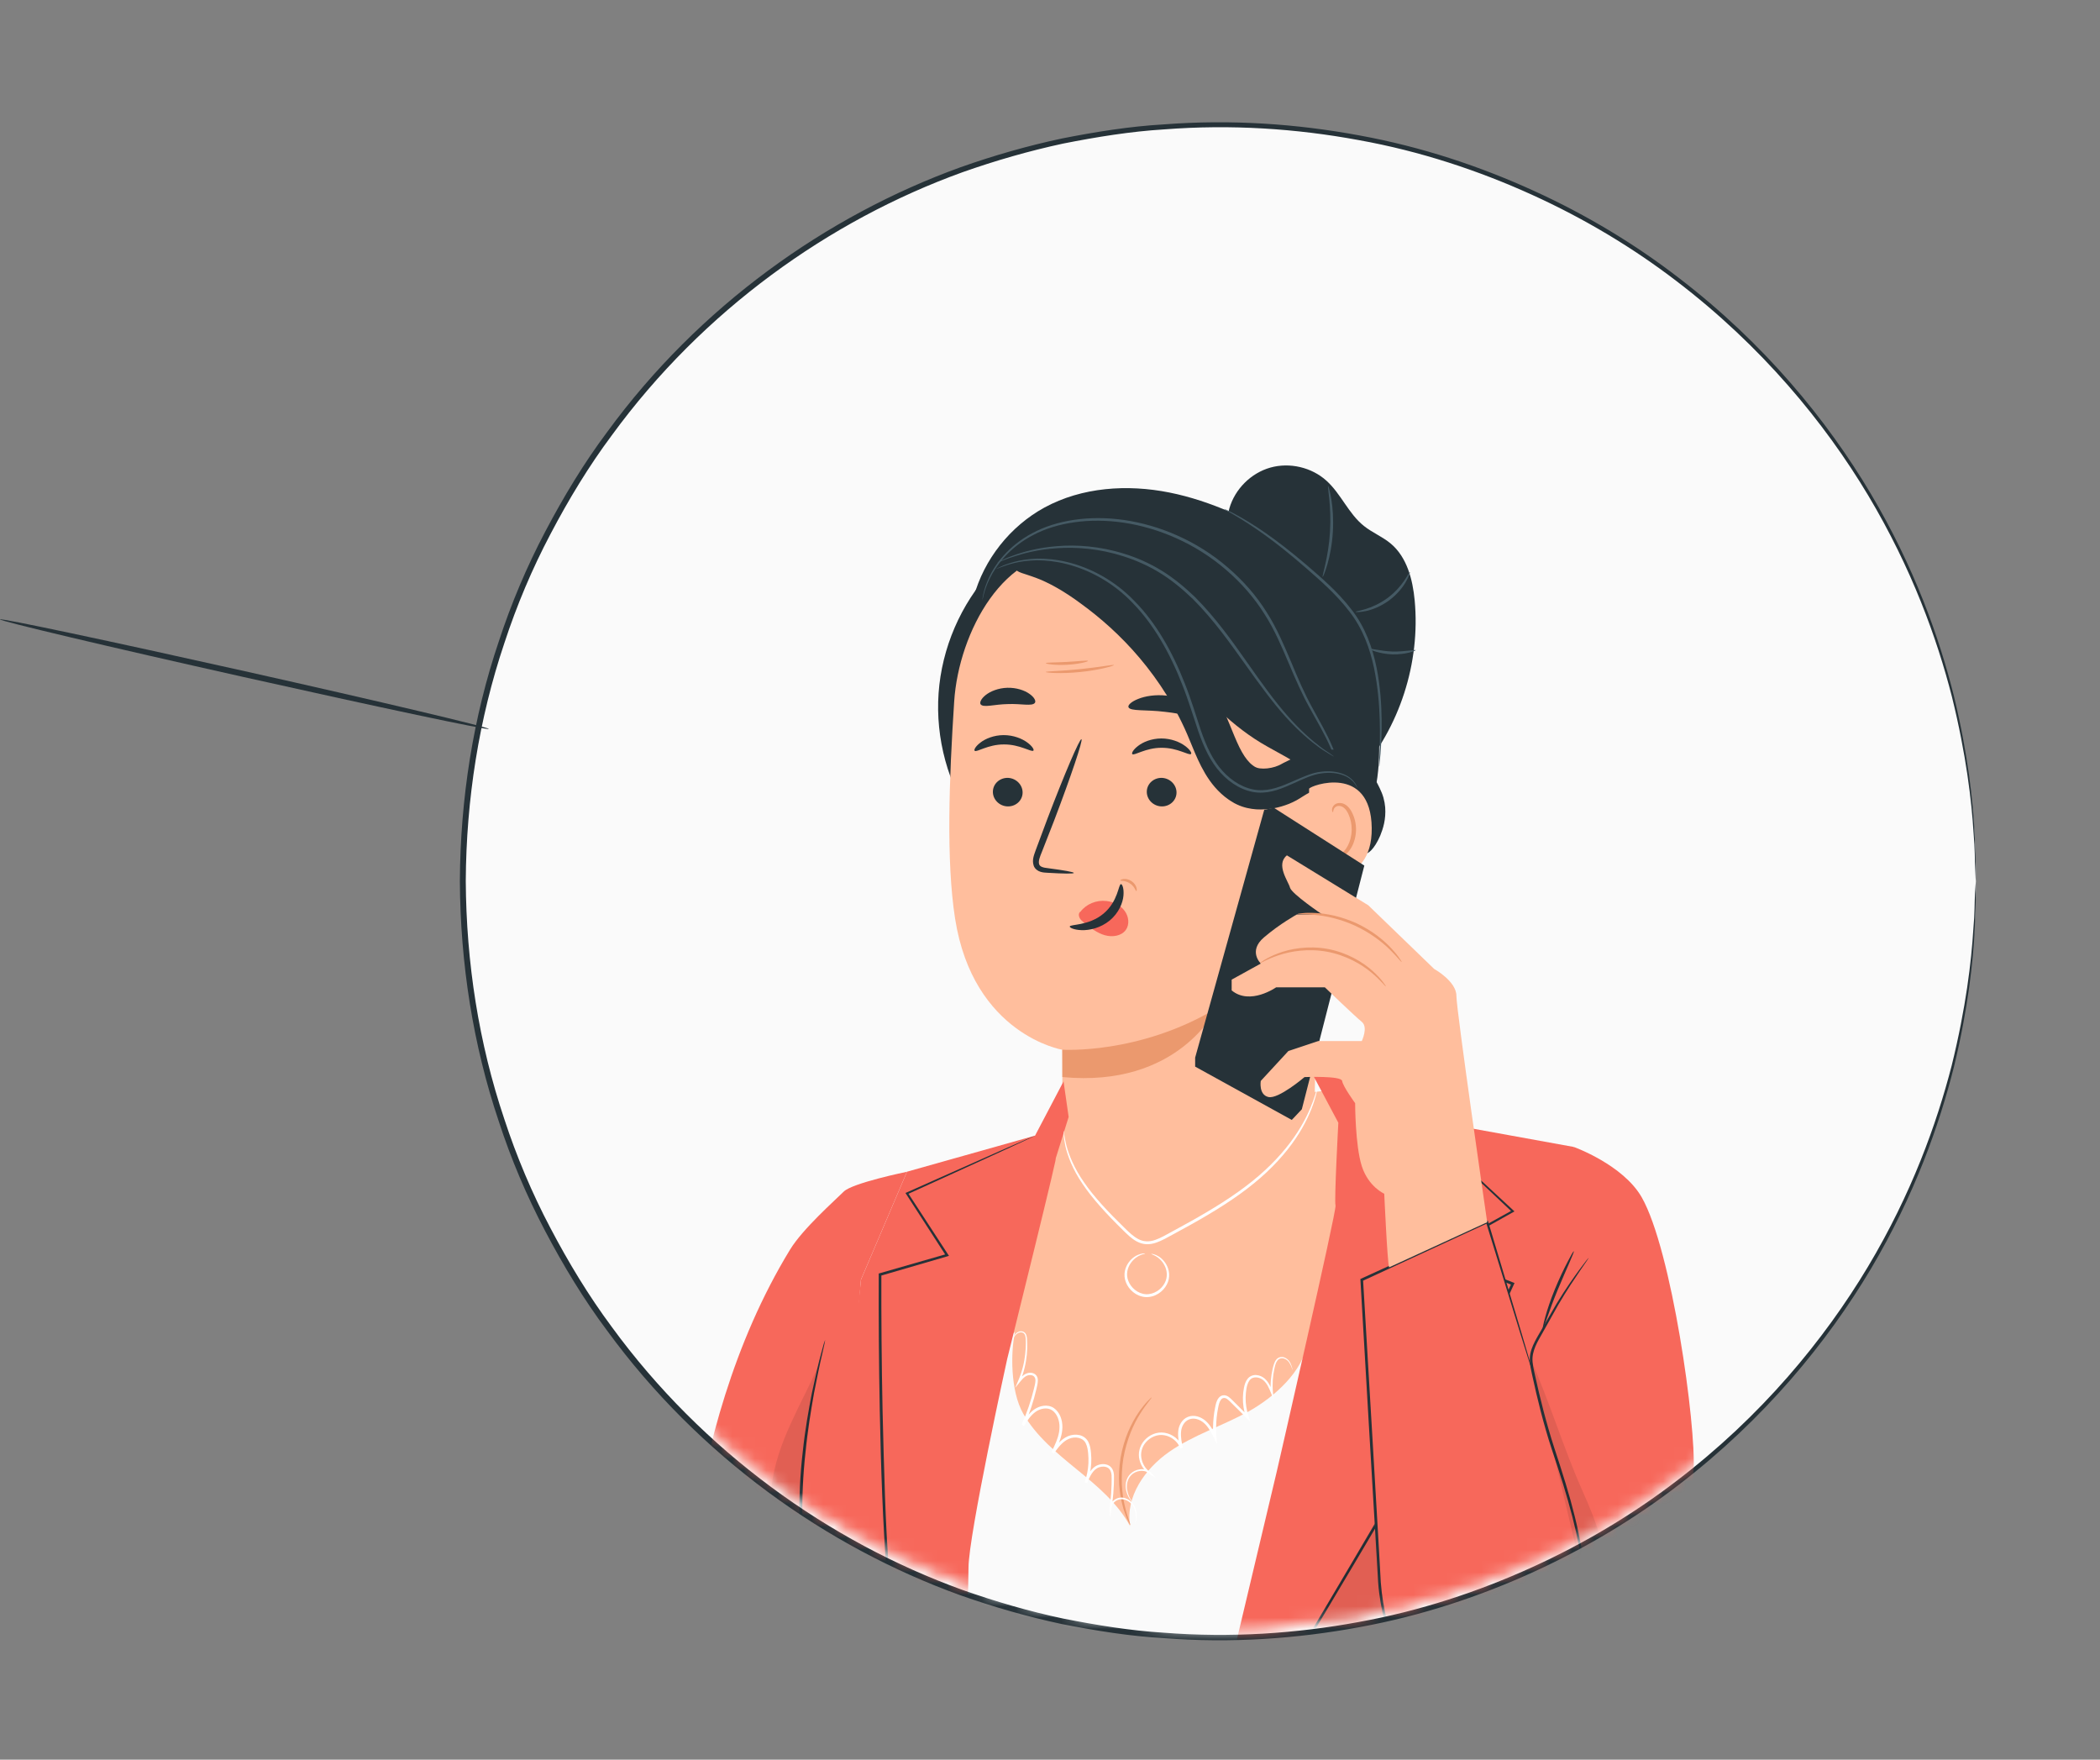 <?xml version="1.0" encoding="UTF-8"?> <svg xmlns="http://www.w3.org/2000/svg" width="185" height="155" viewBox="0 0 185 155" fill="none"><rect x="0" y="0" width="185" height="155" fill="#808080" stroke="none"/> <path d="M173.168 88.545C179.189 52.237 154.638 17.924 118.33 11.902C82.023 5.881 47.709 30.433 41.688 66.74C35.666 103.048 60.218 137.362 96.525 143.383C132.833 149.404 167.147 124.852 173.168 88.545Z" fill="#FAFAFA"></path> <path d="M174.062 77.628C174.062 77.628 174.032 77.258 174.012 76.548C173.962 75.838 173.992 74.768 173.862 73.378C173.692 70.598 173.222 66.498 171.952 61.358C170.642 56.248 168.432 50.088 164.572 43.628C160.722 37.198 155.192 30.478 147.662 24.738C143.912 21.868 139.652 19.288 134.962 17.158C130.272 15.028 125.142 13.318 119.682 12.338C114.222 11.328 108.452 10.938 102.552 11.398C99.602 11.578 96.632 12.058 93.652 12.648C90.682 13.288 87.712 14.138 84.772 15.178C73.052 19.418 61.922 27.348 53.902 38.338C51.872 41.058 50.092 43.998 48.492 47.048C46.882 50.098 45.522 53.318 44.432 56.648C42.192 63.298 41.072 70.408 41.032 77.598C41.072 84.798 42.182 91.908 44.422 98.558C45.512 101.888 46.872 105.108 48.482 108.158C50.082 111.208 51.862 114.148 53.892 116.878C61.912 127.868 73.042 135.798 84.762 140.038C87.702 141.078 90.672 141.938 93.642 142.568C96.622 143.158 99.592 143.638 102.542 143.818C108.442 144.278 114.212 143.888 119.672 142.878C125.142 141.898 130.262 140.188 134.952 138.058C139.642 135.928 143.902 133.348 147.652 130.478C155.182 124.748 160.702 118.018 164.552 111.588C168.412 105.138 170.612 98.978 171.932 93.868C173.202 88.728 173.672 84.628 173.842 81.848C173.972 80.458 173.942 79.398 173.992 78.678C174.032 77.988 174.062 77.628 174.062 77.628C174.062 77.628 174.102 79.098 173.962 81.878C173.822 84.658 173.392 88.778 172.142 93.938C170.852 99.068 168.672 105.268 164.822 111.758C160.972 118.228 155.442 124.998 147.892 130.788C144.132 133.688 139.852 136.288 135.132 138.448C130.422 140.598 125.262 142.328 119.762 143.328C114.272 144.348 108.462 144.758 102.522 144.298C99.552 144.128 96.562 143.648 93.552 143.058C90.552 142.418 87.572 141.568 84.602 140.518C72.792 136.258 61.572 128.278 53.482 117.208C51.432 114.468 49.642 111.508 48.022 108.428C46.402 105.348 45.022 102.108 43.932 98.748C41.672 92.048 40.552 84.878 40.512 77.618C40.552 70.368 41.672 63.198 43.942 56.498C45.042 53.138 46.412 49.898 48.032 46.828C49.652 43.748 51.442 40.788 53.492 38.048C61.582 26.978 72.802 19.008 84.602 14.738C87.562 13.688 90.552 12.838 93.552 12.198C96.552 11.608 99.542 11.128 102.512 10.958C108.452 10.498 114.262 10.908 119.752 11.928C125.252 12.928 130.412 14.658 135.122 16.808C139.842 18.958 144.122 21.568 147.882 24.468C155.432 30.248 160.972 37.028 164.812 43.498C168.662 49.988 170.852 56.188 172.132 61.318C173.382 66.478 173.812 70.598 173.952 73.378C174.102 76.158 174.062 77.628 174.062 77.628Z" fill="#263238"></path> <mask id="mask0" mask-type="alpha" maskUnits="userSpaceOnUse" x="31" y="0" width="154" height="154"> <path d="M174.277 76.628C174.277 76.628 174.247 76.258 174.227 75.548C174.177 74.838 174.207 73.768 174.077 72.378C173.907 69.598 173.437 65.498 172.167 60.358C170.857 55.248 168.647 49.088 164.787 42.628C160.937 36.198 155.407 29.478 147.877 23.738C144.127 20.868 139.867 18.288 135.177 16.158C130.487 14.028 125.357 12.318 119.897 11.338C114.437 10.328 108.667 9.938 102.767 10.398C99.817 10.578 96.847 11.058 93.867 11.648C90.897 12.288 87.927 13.138 84.987 14.178C73.266 18.418 62.136 26.348 54.117 37.338C52.087 40.058 50.306 42.998 48.706 46.048C47.096 49.098 45.736 52.318 44.647 55.648C42.407 62.298 41.287 69.408 41.247 76.598C41.287 83.798 42.397 90.908 44.637 97.558C45.727 100.888 47.087 104.108 48.697 107.158C50.297 110.208 52.077 113.148 54.106 115.878C62.127 126.868 73.257 134.798 84.977 139.038C87.917 140.078 90.886 140.938 93.856 141.568C96.837 142.158 99.807 142.638 102.757 142.818C108.657 143.278 114.427 142.888 119.887 141.878C125.357 140.898 130.477 139.188 135.167 137.058C139.857 134.928 144.117 132.348 147.867 129.478C155.397 123.748 160.917 117.018 164.767 110.588C168.627 104.138 170.827 97.978 172.147 92.868C173.417 87.728 173.887 83.628 174.057 80.848C174.187 79.458 174.157 78.398 174.207 77.678C174.247 76.988 174.277 76.628 174.277 76.628C174.277 76.628 174.317 78.098 174.177 80.878C174.037 83.658 173.607 87.778 172.357 92.938C171.067 98.068 168.887 104.268 165.037 110.758C161.187 117.228 155.657 123.998 148.107 129.788C144.347 132.688 140.067 135.288 135.347 137.448C130.637 139.598 125.477 141.328 119.977 142.328C114.487 143.348 108.677 143.758 102.737 143.298C99.766 143.128 96.776 142.648 93.766 142.058C90.766 141.418 87.787 140.568 84.817 139.518C73.007 135.258 61.787 127.278 53.697 116.208C51.647 113.468 49.856 110.508 48.236 107.428C46.617 104.348 45.236 101.108 44.147 97.748C41.886 91.048 40.767 83.878 40.727 76.618C40.767 69.368 41.887 62.198 44.157 55.498C45.257 52.138 46.627 48.898 48.247 45.828C49.867 42.748 51.657 39.788 53.706 37.048C61.797 25.978 73.017 18.008 84.817 13.738C87.777 12.688 90.766 11.838 93.766 11.198C96.766 10.608 99.757 10.128 102.727 9.958C108.667 9.498 114.477 9.908 119.967 10.928C125.467 11.928 130.627 13.658 135.337 15.808C140.057 17.958 144.337 20.568 148.097 23.468C155.647 29.248 161.187 36.028 165.027 42.498C168.877 48.988 171.067 55.188 172.347 60.318C173.597 65.478 174.027 69.598 174.167 72.378C174.317 75.158 174.277 76.628 174.277 76.628Z" fill="#263238"></path> <path d="M173.383 87.545C179.404 51.237 154.852 16.924 118.545 10.902C82.238 4.881 47.923 29.433 41.902 65.74C35.881 102.048 60.433 136.362 96.74 142.383C133.048 148.404 167.362 123.852 173.383 87.545Z" fill="#FAFAFA"></path> </mask> <g mask="url(#mask0)"> <path d="M85.781 52.582C86.686 49.269 88.988 46.362 92.001 44.713C95.315 42.904 99.315 42.643 103.015 43.383C106.715 44.123 110.164 45.801 113.434 47.688C115.267 48.747 117.095 49.912 118.411 51.572C120.815 54.599 121.144 58.725 121.376 62.58C121.565 65.7 121.724 68.97 120.404 71.804C119.195 74.407 116.738 76.39 113.947 77.033" fill="#263238"></path> <path d="M119.659 68.225C123.302 64.075 125.14 58.392 124.627 52.892C124.453 51.044 123.945 49.081 122.523 47.886C121.797 47.276 120.888 46.918 120.148 46.324C118.798 45.245 118.136 43.499 116.854 42.343C115.543 41.158 113.604 40.708 111.901 41.191C110.198 41.675 108.791 43.083 108.302 44.781C107.625 47.122 108.636 49.588 109.623 51.818C111.151 55.262 112.675 58.706 114.203 62.15C114.779 63.446 115.364 64.762 116.307 65.816C117.251 66.876 118.619 67.649 120.027 67.524" fill="#263238"></path> <path d="M87.343 50.27C84.635 53.206 82.966 57.081 82.685 61.062C82.405 65.047 83.512 69.115 85.781 72.404C87.706 63.94 90.366 55.639 93.728 47.639" fill="#263238"></path> <path d="M84.059 61.787C84.461 55.644 88.548 48.118 94.667 48.781L108.824 52.394C113.366 53.555 116.394 57.386 116.723 62.063C116.737 62.295 116.762 62.01 116.757 62.188L115.736 99.278C115.557 105.358 110.508 110.156 104.428 110.021C98.415 109.89 93.603 104.981 93.593 98.968C93.588 95.979 93.583 92.453 93.583 92.468C93.583 92.468 85.738 91.147 84.137 80.907C83.343 75.809 83.614 68.607 84.059 61.787Z" fill="#FFBE9D"></path> <path d="M98.13 58.585C98.144 58.648 96.833 59.03 95.16 59.194C93.486 59.369 92.122 59.257 92.127 59.194C92.127 59.122 93.481 59.117 95.135 58.943C96.79 58.779 98.115 58.513 98.13 58.585Z" fill="#EB996E"></path> <path d="M95.848 58.218C95.862 58.28 95.045 58.503 94.005 58.556C92.965 58.614 92.128 58.483 92.133 58.416C92.138 58.343 92.97 58.363 93.99 58.304C95.006 58.251 95.833 58.145 95.848 58.218Z" fill="#EB996E"></path> <path d="M100.108 78.489C100.041 78.499 99.954 78.078 99.538 77.817C99.136 77.536 98.715 77.618 98.696 77.55C98.686 77.522 98.783 77.449 98.972 77.425C99.16 77.401 99.431 77.444 99.678 77.609C99.92 77.773 100.07 78.005 100.118 78.189C100.166 78.368 100.137 78.489 100.108 78.489Z" fill="#EB996E"></path> <path d="M87.469 69.705C87.445 70.397 88.011 70.992 88.732 71.031C89.453 71.069 90.062 70.542 90.086 69.85C90.111 69.159 89.544 68.564 88.824 68.52C88.103 68.486 87.494 69.013 87.469 69.705Z" fill="#263238"></path> <path d="M85.863 66.131C86.028 66.3 87.024 65.57 88.437 65.574C89.849 65.56 90.884 66.29 91.039 66.116C91.116 66.039 90.947 65.729 90.497 65.4C90.052 65.071 89.297 64.752 88.417 64.752C87.537 64.757 86.797 65.076 86.371 65.41C85.931 65.744 85.781 66.053 85.863 66.131Z" fill="#263238"></path> <path d="M101.028 69.705C101.004 70.397 101.57 70.992 102.291 71.031C103.011 71.069 103.621 70.542 103.645 69.85C103.669 69.159 103.103 68.564 102.382 68.52C101.662 68.486 101.052 69.013 101.028 69.705Z" fill="#263238"></path> <path d="M99.75 66.426C99.915 66.595 100.911 65.865 102.324 65.869C103.736 65.855 104.771 66.585 104.926 66.411C105.003 66.334 104.839 66.024 104.384 65.695C103.939 65.366 103.185 65.047 102.304 65.047C101.424 65.052 100.684 65.371 100.258 65.705C99.818 66.039 99.673 66.348 99.75 66.426Z" fill="#263238"></path> <path d="M94.598 76.893C94.603 76.811 93.728 76.66 92.305 76.472C91.943 76.433 91.604 76.361 91.541 76.114C91.459 75.853 91.609 75.466 91.783 75.045C92.126 74.174 92.48 73.26 92.857 72.298C94.347 68.389 95.425 65.173 95.27 65.115C95.111 65.057 93.776 68.177 92.286 72.085C91.928 73.047 91.585 73.966 91.256 74.847C91.12 75.258 90.883 75.722 91.067 76.264C91.164 76.535 91.43 76.728 91.657 76.791C91.889 76.864 92.093 76.868 92.272 76.878C93.703 76.965 94.593 76.975 94.598 76.893Z" fill="#263238"></path> <path d="M107.166 88.821C107.166 88.821 103.833 95.853 93.589 94.872L93.584 92.463C93.589 92.463 100.336 92.908 107.166 88.821Z" fill="#EB996E"></path> <path d="M95.188 80.303C95.696 79.63 96.591 79.263 97.471 79.365C98.085 79.432 98.704 79.727 99.072 80.23C99.445 80.728 99.522 81.439 99.178 81.913C98.796 82.45 97.998 82.571 97.326 82.378C96.654 82.184 96.073 81.739 95.522 81.294C95.372 81.174 95.212 81.043 95.12 80.874C95.024 80.704 95.004 80.487 95.125 80.346" fill="#F7685B"></path> <path d="M98.754 77.879C98.526 77.865 98.517 79.398 97.201 80.487C95.89 81.575 94.255 81.401 94.241 81.614C94.222 81.71 94.604 81.913 95.295 81.933C95.973 81.957 96.959 81.744 97.767 81.077C98.57 80.409 98.918 79.519 98.971 78.89C99.029 78.252 98.86 77.875 98.754 77.879Z" fill="#263238"></path> <path d="M99.412 62.29C99.553 62.672 100.96 62.493 102.619 62.701C104.283 62.87 105.618 63.359 105.836 63.016C105.932 62.851 105.7 62.488 105.163 62.116C104.626 61.743 103.775 61.39 102.779 61.274C101.782 61.163 100.873 61.318 100.268 61.565C99.659 61.806 99.349 62.106 99.412 62.29Z" fill="#263238"></path> <path d="M86.39 62.043C86.637 62.363 87.614 62.034 88.784 62.019C89.955 61.966 90.947 62.242 91.174 61.903C91.275 61.739 91.121 61.419 90.685 61.115C90.26 60.81 89.544 60.563 88.741 60.583C87.938 60.607 87.242 60.897 86.83 61.226C86.419 61.555 86.284 61.889 86.39 62.043Z" fill="#263238"></path> <path d="M86.84 52.432C87.464 50.889 89.157 49.966 90.816 49.883C92.475 49.801 94.1 50.43 95.537 51.262C101.636 54.788 105.06 61.787 111.087 65.434C112.567 66.329 114.202 67.021 115.465 68.21C116.727 69.4 117.544 71.296 116.843 72.883C117.651 71.77 118.473 70.644 118.933 69.347C119.392 68.051 119.45 66.547 118.763 65.357C118.241 64.452 117.322 63.765 117.07 62.754C116.848 61.864 117.201 60.936 117.162 60.017C117.124 59.083 116.683 58.217 116.224 57.405C113.864 53.231 110.618 49.458 106.439 47.107C103.706 45.574 100.581 44.674 97.452 44.785C94.322 44.892 91.193 46.043 88.9 48.181C87.56 49.429 86.143 50.73 86.84 52.432Z" fill="#263238"></path> <path d="M116.772 72.912C116.762 72.902 116.888 72.772 117.091 72.496C117.294 72.22 117.56 71.78 117.753 71.161C118.165 69.933 118.174 67.93 117.192 65.802C116.728 64.728 116.075 63.625 115.408 62.416C114.726 61.212 114.135 59.847 113.531 58.421C112.921 56.998 112.297 55.489 111.388 54.082C110.498 52.66 109.347 51.339 107.997 50.183C105.298 47.852 102.048 46.502 99.01 46.043C95.963 45.588 93.095 46.033 91.034 47.122C88.954 48.195 87.76 49.791 87.199 50.948C86.909 51.533 86.758 52.021 86.671 52.35C86.589 52.684 86.551 52.863 86.541 52.858C86.536 52.858 86.541 52.815 86.555 52.723C86.57 52.636 86.584 52.505 86.623 52.336C86.696 51.997 86.836 51.499 87.112 50.899C87.653 49.714 88.843 48.074 90.952 46.957C93.042 45.83 95.954 45.356 99.044 45.806C102.125 46.256 105.429 47.62 108.162 49.985C109.531 51.156 110.701 52.5 111.596 53.942C112.515 55.378 113.139 56.897 113.749 58.324C114.343 59.756 114.924 61.105 115.591 62.309C116.249 63.519 116.897 64.636 117.357 65.724C118.334 67.891 118.295 69.942 117.85 71.185C117.642 71.814 117.352 72.254 117.134 72.52C116.917 72.796 116.772 72.912 116.772 72.912Z" fill="#455A64"></path> <path d="M121.497 67.543C121.487 67.543 121.487 67.441 121.492 67.253C121.501 67.035 121.511 66.759 121.526 66.421C121.555 65.695 121.588 64.65 121.545 63.354C121.506 62.063 121.39 60.52 121.047 58.851C120.694 57.192 120.075 55.383 118.851 53.835C117.656 52.278 116.21 51.049 114.923 49.922C113.627 48.8 112.423 47.842 111.373 47.088C110.323 46.333 109.433 45.777 108.809 45.409C108.514 45.24 108.277 45.1 108.089 44.989C107.924 44.892 107.837 44.839 107.842 44.829C107.847 44.819 107.939 44.858 108.113 44.94C108.287 45.017 108.539 45.148 108.858 45.317C109.496 45.661 110.406 46.198 111.475 46.938C112.543 47.678 113.767 48.631 115.073 49.743C116.369 50.861 117.83 52.089 119.049 53.68C120.297 55.257 120.926 57.124 121.269 58.803C121.603 60.496 121.7 62.048 121.714 63.349C121.734 64.65 121.671 65.7 121.613 66.426C121.584 66.788 121.555 67.069 121.53 67.258C121.521 67.446 121.506 67.548 121.497 67.543Z" fill="#455A64"></path> <path d="M116.997 42.807C117.026 42.802 117.162 43.237 117.283 43.968C117.404 44.698 117.486 45.724 117.418 46.851C117.351 47.983 117.147 48.989 116.939 49.7C116.736 50.411 116.548 50.831 116.519 50.817C116.441 50.793 117.041 49.066 117.167 46.836C117.307 44.611 116.92 42.822 116.997 42.807Z" fill="#455A64"></path> <path d="M124.205 50.391C124.229 50.401 124.142 50.744 123.856 51.243C123.576 51.741 123.073 52.37 122.367 52.892C121.656 53.41 120.901 53.705 120.345 53.821C119.784 53.942 119.431 53.922 119.426 53.898C119.421 53.855 119.769 53.811 120.296 53.651C120.824 53.492 121.535 53.187 122.217 52.689C122.894 52.191 123.397 51.605 123.707 51.146C124.021 50.691 124.166 50.377 124.205 50.391Z" fill="#455A64"></path> <path d="M124.709 57.274C124.728 57.323 123.838 57.666 122.668 57.642C121.497 57.598 120.631 57.206 120.651 57.158C120.67 57.076 121.56 57.347 122.673 57.39C123.79 57.414 124.694 57.192 124.709 57.274Z" fill="#455A64"></path> <path d="M120.258 75.166C120.016 75.045 120.137 74.368 120.166 73.27C120.176 72.728 120.157 72.066 119.949 71.475C119.895 71.33 119.837 71.19 119.76 71.059C119.731 70.992 119.678 70.939 119.639 70.876C119.605 70.818 119.528 70.716 119.47 70.639C119.218 70.305 118.933 69.957 118.623 69.657C118.323 69.357 117.961 69.096 117.743 69.038C117.632 68.999 117.603 69.033 117.656 69.052C117.535 69.076 117.419 69.1 117.298 69.12C117.172 69.149 117.042 69.178 116.911 69.212C116.403 69.342 115.939 69.516 115.455 69.763C115.213 69.884 114.971 70.024 114.725 70.184L114.536 70.305L114.217 70.493C114.004 70.61 113.786 70.711 113.564 70.803C112.684 71.151 111.755 71.35 110.681 71.292C110.144 71.253 109.564 71.142 108.959 70.856L108.737 70.745L108.562 70.639C108.446 70.566 108.325 70.498 108.214 70.416C107.992 70.257 107.774 70.092 107.581 69.908C106.782 69.178 106.246 68.327 105.825 67.514C105.409 66.701 105.099 65.908 104.799 65.187C103.668 62.392 102.091 59.968 100.403 57.966C98.71 55.959 96.901 54.392 95.271 53.206C93.641 51.987 92.262 51.267 91.237 50.889C90.216 50.507 89.549 50.411 89.51 50.135C89.466 49.898 90.119 49.472 91.459 49.434C92.784 49.39 94.685 49.883 96.659 50.919C98.656 51.925 100.901 53.463 102.981 55.62C105.061 57.758 106.995 60.529 108.296 63.746C108.616 64.52 108.887 65.216 109.182 65.816C109.477 66.411 109.786 66.885 110.11 67.2C110.188 67.282 110.275 67.35 110.357 67.412C110.396 67.451 110.444 67.471 110.483 67.499L110.546 67.543L110.575 67.558C110.642 67.601 110.797 67.659 110.991 67.683C111.382 67.737 111.905 67.678 112.34 67.538C112.447 67.504 112.548 67.466 112.645 67.422L112.78 67.359L113.037 67.219C113.385 67.035 113.738 66.871 114.106 66.721C114.836 66.426 115.615 66.222 116.335 66.126C116.514 66.102 116.693 66.082 116.863 66.063L117.119 66.044L117.409 66.029C118.062 65.99 118.628 66.189 119.03 66.416C119.847 66.88 120.287 67.427 120.669 67.935C121.047 68.448 121.317 68.946 121.55 69.434C121.608 69.565 121.656 69.662 121.719 69.816C121.772 69.966 121.84 70.111 121.874 70.261C121.956 70.556 122.004 70.842 122.028 71.108C122.106 72.186 121.84 72.989 121.593 73.604C121.071 74.818 120.471 75.282 120.258 75.166Z" fill="#263238"></path> <path d="M115.324 69.478C115.431 69.183 120.775 67.258 120.843 72.931C120.911 78.445 115.348 77.362 115.334 77.202C115.324 77.047 115.324 69.478 115.324 69.478Z" fill="#FFBE9D"></path> <path d="M117.017 75.098C117.041 75.079 117.114 75.166 117.278 75.238C117.438 75.311 117.709 75.355 117.999 75.248C118.579 75.03 119.063 74.097 119.077 73.105C119.087 72.602 118.976 72.128 118.797 71.732C118.623 71.33 118.362 71.05 118.067 71.001C117.776 70.938 117.568 71.112 117.501 71.272C117.428 71.427 117.462 71.538 117.433 71.548C117.418 71.562 117.312 71.456 117.355 71.229C117.38 71.117 117.443 70.987 117.568 70.88C117.699 70.769 117.892 70.716 118.1 70.735C118.526 70.759 118.913 71.146 119.111 71.582C119.334 72.017 119.469 72.554 119.46 73.115C119.435 74.228 118.874 75.272 118.081 75.509C117.694 75.616 117.37 75.5 117.201 75.374C117.027 75.234 116.998 75.108 117.017 75.098Z" fill="#EB996E"></path> <path d="M119.576 69.396C119.557 69.405 119.513 69.255 119.344 69.023C119.179 68.796 118.865 68.486 118.352 68.293C117.844 68.099 117.167 68.012 116.403 68.124C115.634 68.22 114.826 68.607 113.926 69.013C113.036 69.405 111.997 69.894 110.787 69.812C109.588 69.725 108.417 69.047 107.527 68.065C106.623 67.084 106.042 65.787 105.573 64.447C105.114 63.098 104.702 61.695 104.146 60.302C103.063 57.511 101.617 54.991 99.803 53.134C98.018 51.248 95.856 50.164 93.965 49.685C93.016 49.443 92.131 49.356 91.353 49.351C90.574 49.371 89.906 49.458 89.374 49.588C88.31 49.85 87.768 50.154 87.754 50.12C87.754 50.116 87.783 50.096 87.851 50.062C87.933 50.024 88.03 49.975 88.15 49.917C88.412 49.787 88.818 49.637 89.35 49.492C89.887 49.342 90.559 49.24 91.348 49.206C92.136 49.197 93.041 49.274 94.003 49.506C95.928 49.966 98.139 51.054 99.962 52.965C101.815 54.841 103.28 57.39 104.374 60.201C104.935 61.603 105.351 63.02 105.8 64.36C106.26 65.691 106.826 66.953 107.692 67.901C108.543 68.849 109.665 69.502 110.797 69.594C111.934 69.686 112.954 69.226 113.849 68.844C114.749 68.452 115.576 68.061 116.379 67.978C117.167 67.877 117.869 67.983 118.386 68.201C118.908 68.414 119.223 68.747 119.382 68.994C119.47 69.115 119.508 69.222 119.537 69.289C119.566 69.357 119.581 69.391 119.576 69.396Z" fill="#455A64"></path> <path d="M117.516 66.643C117.512 66.653 117.395 66.585 117.183 66.46C116.97 66.324 116.646 66.145 116.259 65.874C115.49 65.318 114.421 64.433 113.279 63.166C112.133 61.903 110.938 60.264 109.637 58.435C108.336 56.612 106.909 54.59 105.086 52.766C104.157 51.876 103.185 51.073 102.15 50.444C101.119 49.811 100.036 49.342 98.977 49.003C96.853 48.321 94.812 48.171 93.133 48.287C91.445 48.394 90.111 48.752 89.221 49.056C88.766 49.192 88.432 49.347 88.2 49.434C87.968 49.526 87.842 49.569 87.842 49.559C87.837 49.55 87.953 49.492 88.18 49.385C88.408 49.279 88.737 49.114 89.191 48.96C90.081 48.626 91.421 48.239 93.124 48.108C94.822 47.968 96.887 48.099 99.049 48.781C100.128 49.114 101.226 49.588 102.28 50.232C103.335 50.87 104.326 51.683 105.265 52.583C107.107 54.43 108.539 56.462 109.831 58.295C111.117 60.133 112.297 61.773 113.415 63.04C114.527 64.317 115.567 65.212 116.317 65.787C116.694 66.073 117.009 66.261 117.212 66.411C117.415 66.556 117.521 66.638 117.516 66.643Z" fill="#455A64"></path> <path d="M117.648 76.076C118.185 75.974 118.765 76.352 118.901 76.879C119.036 77.411 118.697 78.01 118.175 78.18C117.653 78.344 117.029 78.049 116.83 77.537C116.632 77.029 116.893 76.385 117.387 76.158" fill="white"></path> <path d="M117.386 76.158C117.42 76.191 117.028 76.351 116.888 76.898C116.825 77.159 116.859 77.507 117.106 77.763C117.338 78.02 117.754 78.175 118.131 78.058C118.508 77.938 118.76 77.565 118.799 77.222C118.852 76.873 118.678 76.569 118.474 76.39C118.044 76.022 117.633 76.119 117.642 76.07C117.638 76.056 117.725 76.013 117.899 76.008C118.068 76.003 118.334 76.056 118.586 76.249C118.837 76.433 119.079 76.801 119.026 77.246C118.987 77.671 118.697 78.131 118.204 78.296C117.705 78.445 117.202 78.237 116.927 77.913C116.632 77.585 116.612 77.139 116.714 76.844C116.811 76.54 116.994 76.346 117.135 76.249C117.285 76.158 117.381 76.143 117.386 76.158Z" fill="#263238"></path> <path d="M96.615 98.195C95.26 98.528 93.596 98.964 93.596 98.964L86.66 115.801L86.356 128.706L100.378 140.958L118.236 124.188L119.967 105.576L118.086 95.941L96.615 98.195Z" fill="#FFBE9D"></path> <path d="M115.183 118.224L124.242 130.075L109.402 167.005L83.07 167.59L85.397 120.454L89.416 117.339C89.034 119.076 89 122.519 90.137 124.512C91.274 126.505 93.102 127.995 94.877 129.446C96.657 130.897 98.466 132.411 99.559 134.428C99.119 131.86 100.865 129.369 103.003 127.884C105.141 126.399 107.681 125.605 109.959 124.348C112.237 123.085 114.82 120.802 115.183 118.224Z" fill="#FAFAFA"></path> <path d="M79.903 103.21L91.183 100.033L93.693 95.254L94.143 98.388C94.143 98.388 92.818 102.64 92.939 102.238C93.679 99.771 88.726 119.719 88.726 119.719C88.726 119.719 85.321 135.24 85.321 138.08C85.321 140.919 84.561 161.365 84.561 161.365L79.502 209.342C79.502 209.342 64.367 198.062 64.367 195.03C64.367 194.12 65.605 185.912 66.433 183.358C69.064 175.227 70.278 171.43 74.641 164.078L78.815 157.05L72.609 142.433L75.855 112.705L79.903 103.21Z" fill="#F7685B"></path> <path d="M73.92 143.429C73.542 140.024 75.845 112.72 75.845 112.72L79.898 103.215C79.898 103.215 75.085 104.202 74.331 104.961C73.571 105.721 70.722 108.231 69.6 110.074C59.554 126.524 60.163 147.492 60.163 147.492C60.458 148.586 63.085 164.315 62.785 162.516L70.031 169.568L76.604 163.087L76.038 155.323C76.038 155.314 74.302 146.835 73.92 143.429Z" fill="#F7685B"></path> <path d="M91.183 100.033C91.183 100.037 91.12 100.071 90.989 100.134C90.849 100.202 90.656 100.294 90.409 100.41C89.887 100.652 89.132 101 88.169 101.445C86.21 102.34 83.4 103.622 79.937 105.198L79.976 105.063C81.04 106.693 82.235 108.526 83.516 110.495L83.599 110.621L83.458 110.664C81.615 111.201 79.627 111.777 77.557 112.381L77.644 112.27C77.635 115.985 77.664 120.043 77.751 124.27C78.007 134.467 78.181 143.802 80.416 150.187C81.291 153.418 82.065 156.015 82.602 157.81C82.868 158.695 83.081 159.386 83.226 159.875C83.294 160.102 83.347 160.281 83.386 160.412C83.42 160.533 83.439 160.596 83.434 160.596C83.429 160.596 83.405 160.538 83.362 160.417C83.318 160.286 83.255 160.112 83.178 159.885C83.023 159.401 82.796 158.714 82.51 157.834C81.944 156.049 81.141 153.461 80.247 150.23C79.806 148.615 79.313 146.849 78.892 144.919C78.486 142.98 78.293 140.88 78.118 138.67C77.775 134.249 77.606 129.383 77.504 124.27C77.422 120.043 77.398 115.985 77.412 112.265V112.178L77.499 112.154C79.574 111.559 81.562 110.983 83.405 110.456L83.342 110.621C82.07 108.647 80.885 106.809 79.826 105.174L79.768 105.082L79.869 105.039C83.347 103.491 86.167 102.238 88.136 101.363C89.108 100.937 89.862 100.603 90.394 100.371C90.646 100.265 90.839 100.183 90.984 100.12C91.11 100.057 91.183 100.028 91.183 100.033Z" fill="#263238"></path> <path d="M100.88 110.417C100.885 110.442 100.725 110.456 100.473 110.558C100.222 110.659 99.874 110.877 99.603 111.274C99.332 111.66 99.163 112.265 99.409 112.85C99.632 113.421 100.222 113.953 100.938 114.002C101.654 114.04 102.302 113.581 102.592 113.039C102.902 112.488 102.81 111.868 102.582 111.453C102.36 111.027 102.041 110.771 101.804 110.64C101.567 110.509 101.412 110.475 101.417 110.451C101.417 110.442 101.581 110.442 101.847 110.553C102.108 110.664 102.476 110.916 102.737 111.37C102.868 111.598 102.969 111.873 102.993 112.183C103.018 112.492 102.96 112.841 102.79 113.15C102.471 113.769 101.755 114.297 100.914 114.253C100.077 114.195 99.424 113.586 99.182 112.937C99.051 112.609 99.037 112.26 99.095 111.956C99.158 111.651 99.293 111.385 99.448 111.177C99.762 110.756 100.154 110.548 100.43 110.471C100.715 110.384 100.88 110.403 100.88 110.417Z" fill="white"></path> <path d="M93.692 99.607C93.726 99.602 93.741 100.086 93.949 100.913C94.171 101.735 94.626 102.906 95.511 104.163C96.377 105.426 97.63 106.765 99.09 108.183C99.453 108.536 99.821 108.903 100.271 109.14C100.716 109.387 101.252 109.402 101.755 109.223C102.263 109.053 102.742 108.758 103.25 108.487C103.753 108.212 104.261 107.931 104.774 107.651C106.825 106.509 108.725 105.334 110.307 104.057C111.889 102.79 113.132 101.43 114.003 100.173C114.883 98.915 115.391 97.774 115.681 96.971C115.826 96.564 115.928 96.25 115.986 96.028C116.049 95.81 116.082 95.694 116.092 95.699C116.102 95.699 116.082 95.82 116.034 96.042C115.991 96.264 115.903 96.589 115.773 97.005C115.507 97.827 115.018 98.993 114.148 100.279C113.282 101.566 112.044 102.954 110.452 104.245C108.866 105.542 106.95 106.736 104.899 107.878C104.382 108.159 103.874 108.439 103.371 108.715C102.868 108.981 102.384 109.281 101.833 109.464C101.562 109.556 101.272 109.61 100.982 109.595C100.691 109.581 100.411 109.494 100.159 109.363C99.661 109.097 99.289 108.71 98.926 108.357C97.47 106.93 96.222 105.566 95.361 104.274C94.486 102.993 94.045 101.793 93.852 100.952C93.77 100.526 93.712 100.197 93.707 99.965C93.688 99.723 93.683 99.607 93.692 99.607Z" fill="white"></path> <path d="M113.944 92.342C114.316 92.589 119.26 95.699 119.26 95.699L120.745 97.783L138.641 101.029L136.32 126.442L125.441 161.592C125.441 161.592 137.04 176.712 139.343 188.113C140.75 195.088 140.634 203.717 140.634 203.717L101.436 210.145C101.436 210.145 98.834 201.081 100.227 188.64C101.102 180.824 105.915 157.244 105.915 157.244L112.464 129.678C112.464 129.678 117.78 106.562 117.654 106.19C117.528 105.818 117.901 98.896 117.901 98.896L115.182 93.788L113.944 92.342Z" fill="#F7685B"></path> <path d="M125.185 99.118C125.19 99.114 125.239 99.157 125.335 99.244C125.442 99.336 125.582 99.462 125.761 99.626C126.138 99.975 126.685 100.473 127.381 101.111C128.794 102.417 130.82 104.299 133.331 106.625L133.418 106.708L133.312 106.766C131.319 107.883 129.07 109.14 126.617 110.519L126.603 110.326C128.668 111.143 130.932 112.033 133.312 112.971L133.423 113.015L133.379 113.112C132.542 115.017 131.449 116.831 130.38 118.771C129.292 120.691 128.155 122.665 126.99 124.682C121.548 134.026 116.523 142.428 112.88 148.503C111.052 151.526 109.572 153.979 108.542 155.686C108.029 156.523 107.627 157.176 107.347 157.631C107.212 157.843 107.11 158.008 107.033 158.134C106.96 158.245 106.921 158.303 106.916 158.298C106.912 158.298 106.945 158.235 107.008 158.119C107.081 157.993 107.178 157.824 107.303 157.606C107.574 157.147 107.961 156.484 108.455 155.638C109.47 153.921 110.926 151.459 112.726 148.416C116.334 142.317 121.33 133.901 126.772 124.561C127.933 122.544 129.065 120.57 130.168 118.655C131.232 116.734 132.344 114.877 133.152 113.049L133.22 113.194C130.845 112.246 128.581 111.346 126.52 110.524L126.308 110.442L126.506 110.33C128.968 108.966 131.222 107.718 133.22 106.611L133.2 106.751C130.709 104.4 128.702 102.499 127.304 101.179C126.622 100.526 126.09 100.018 125.718 99.66C125.543 99.491 125.408 99.36 125.311 99.263C125.229 99.172 125.185 99.123 125.185 99.118Z" fill="#263238"></path> <g opacity="0.3"> <path opacity="0.3" d="M121.543 133.727C116.15 142.365 111.497 151.067 106.104 159.706C112.566 156.963 116.774 151.836 119.057 145.2C120.842 148.866 123.584 152.054 126.946 154.361C125.142 147.488 123.342 140.605 121.543 133.727Z" fill="black"></path> </g> <path d="M138.642 101.029C138.642 101.029 142.981 102.582 144.63 105.469C147.257 110.079 149.438 125.509 149.196 129.596C148.422 142.496 142.115 156.068 141.752 155.894C141.752 155.894 138.787 158.293 135.74 158.293C134.894 158.293 133.955 158.177 133.041 158.013C130.25 157.505 127.861 155.725 126.574 153.195C124.823 149.756 122.424 144.697 121.873 141.848C120.983 137.248 119.967 112.744 119.967 112.744L131.014 107.665L134.826 120.111C134.826 120.111 134.192 115.032 134.826 112.11C135.455 109.184 138.642 101.029 138.642 101.029Z" fill="#F7685B"></path> <path d="M139.678 142.239C139.669 142.239 139.664 142.123 139.659 141.901C139.654 141.678 139.664 141.349 139.64 140.929C139.615 140.082 139.538 138.863 139.301 137.369C139.074 135.874 138.687 134.118 138.135 132.198C137.864 131.235 137.55 130.234 137.211 129.199C136.873 128.164 136.5 127.095 136.186 125.983C135.862 124.87 135.586 123.777 135.335 122.713C135.214 122.181 135.098 121.658 134.982 121.146C134.875 120.638 134.745 120.12 134.774 119.598C134.798 119.071 135.001 118.592 135.214 118.166C135.431 117.74 135.678 117.349 135.896 116.962C136.341 116.193 136.757 115.472 137.139 114.814C137.927 113.518 138.643 112.517 139.141 111.835C139.393 111.491 139.591 111.23 139.731 111.056C139.872 110.882 139.949 110.795 139.954 110.8C139.959 110.804 139.896 110.906 139.77 111.09C139.63 111.293 139.446 111.564 139.219 111.893C138.745 112.594 138.053 113.605 137.289 114.911C136.916 115.574 136.51 116.294 136.08 117.068C135.673 117.842 135.064 118.655 135.006 119.617C134.982 120.096 135.107 120.589 135.219 121.102C135.335 121.61 135.456 122.132 135.577 122.664C135.828 123.724 136.109 124.812 136.428 125.92C136.742 127.027 137.11 128.091 137.444 129.131C137.777 130.171 138.087 131.177 138.353 132.14C138.89 134.07 139.267 135.845 139.47 137.349C139.683 138.854 139.736 140.082 139.727 140.933C139.731 141.359 139.707 141.688 139.698 141.911C139.698 142.123 139.688 142.239 139.678 142.239Z" fill="#263238"></path> <path d="M138.642 110.219C138.715 110.253 138.004 111.757 137.215 113.644C136.427 115.53 135.977 117.126 135.905 117.107C135.871 117.097 135.943 116.686 136.122 116.038C136.301 115.385 136.591 114.5 136.983 113.547C137.375 112.594 137.781 111.757 138.091 111.162C138.4 110.563 138.608 110.205 138.642 110.219Z" fill="#263238"></path> <path d="M136.147 151.502C136.06 151.493 136.616 149.655 136.268 147.381C135.954 145.103 134.899 143.502 134.977 143.463C135.001 143.449 135.291 143.821 135.635 144.503C135.978 145.18 136.346 146.186 136.515 147.343C136.679 148.499 136.616 149.567 136.481 150.317C136.346 151.072 136.171 151.512 136.147 151.502Z" fill="#263238"></path> <path d="M111.372 71.335C111.27 71.708 105.287 93.159 105.287 93.159V93.953L113.8 98.649L114.685 97.711L120.19 76.245L112.214 71.151L111.372 71.335Z" fill="#263238"></path> <path d="M72.687 118.036C72.697 118.036 72.677 118.152 72.634 118.365C72.58 118.602 72.513 118.916 72.426 119.298C72.232 120.106 71.99 121.286 71.705 122.742C71.448 124.203 71.149 125.949 70.96 127.903C70.742 129.852 70.636 132.009 70.694 134.273C70.704 135.405 70.815 136.503 70.912 137.567C70.989 138.094 71.062 138.612 71.134 139.12C71.197 139.628 71.332 140.116 71.419 140.595C71.468 140.837 71.521 141.069 71.57 141.306C71.627 141.538 71.7 141.761 71.758 141.983C71.889 142.428 72 142.864 72.135 143.28C72.455 144.087 72.687 144.871 73.035 145.529C73.195 145.862 73.345 146.182 73.485 146.482C73.635 146.781 73.809 147.043 73.954 147.299C74.254 147.807 74.501 148.247 74.762 148.571C74.994 148.89 75.178 149.152 75.318 149.35C75.444 149.529 75.507 149.626 75.502 149.63C75.497 149.635 75.42 149.548 75.279 149.379C75.125 149.185 74.931 148.939 74.684 148.629C74.409 148.31 74.147 147.875 73.833 147.372C73.683 147.115 73.499 146.854 73.34 146.559C73.19 146.254 73.035 145.94 72.866 145.606C72.503 144.948 72.261 144.165 71.932 143.352C71.792 142.936 71.676 142.496 71.54 142.051C71.478 141.828 71.405 141.601 71.342 141.369C71.289 141.132 71.24 140.895 71.187 140.653C71.091 140.169 70.955 139.681 70.888 139.168C70.81 138.655 70.737 138.133 70.655 137.606C70.558 136.537 70.442 135.429 70.433 134.293C70.375 132.019 70.491 129.847 70.718 127.893C70.921 125.934 71.24 124.188 71.521 122.723C71.831 121.267 72.097 120.091 72.319 119.288C72.426 118.906 72.508 118.602 72.571 118.365C72.643 118.142 72.682 118.036 72.687 118.036Z" fill="#263238"></path> <path d="M135.741 158.293C135.741 158.293 135.47 158.371 134.943 158.371C134.415 158.371 133.637 158.313 132.664 158.071C131.692 157.834 130.536 157.355 129.385 156.504C128.239 155.657 127.141 154.385 126.386 152.755C125.603 151.154 124.746 149.398 123.852 147.497C123.411 146.544 122.947 145.567 122.531 144.523C122.125 143.473 121.825 142.351 121.627 141.18C121.53 140.595 121.452 140 121.409 139.395C121.375 138.791 121.336 138.181 121.303 137.562C121.23 136.329 121.153 135.071 121.08 133.794C120.93 131.236 120.77 128.585 120.611 125.867C120.345 121.257 120.084 116.831 119.847 112.744L119.842 112.662L119.914 112.628C124.021 110.751 127.76 109.039 130.972 107.569L131.073 107.52L131.107 107.627C132.35 111.772 133.356 115.143 134.062 117.499C134.406 118.66 134.672 119.569 134.856 120.203C134.943 120.502 135.006 120.739 135.054 120.909C135.097 121.068 135.112 121.151 135.112 121.151C135.112 121.151 135.078 121.073 135.025 120.914C134.972 120.744 134.894 120.512 134.798 120.217C134.599 119.588 134.319 118.684 133.956 117.533C133.23 115.187 132.195 111.82 130.918 107.685L131.049 107.743C127.842 109.223 124.108 110.95 120.011 112.841L120.079 112.725C120.321 116.817 120.582 121.238 120.858 125.852C121.017 128.566 121.172 131.221 121.322 133.78C121.394 135.062 121.467 136.319 121.54 137.548C121.573 138.162 121.607 138.771 121.641 139.371C121.685 139.966 121.757 140.556 121.849 141.137C122.038 142.293 122.333 143.4 122.729 144.435C123.141 145.466 123.6 146.452 124.035 147.401C124.916 149.301 125.762 151.062 126.536 152.668C127.266 154.288 128.335 155.536 129.458 156.383C130.58 157.229 131.721 157.713 132.674 157.964C133.632 158.216 134.411 158.288 134.928 158.308C135.189 158.317 135.388 158.303 135.523 158.293C135.668 158.298 135.736 158.288 135.741 158.293Z" fill="#263238"></path> <g opacity="0.3"> <path opacity="0.3" d="M134.889 119.82C136.456 123.347 137.786 127.676 139.353 131.197C140.64 134.089 141.951 137.248 141.211 140.324C141.104 140.764 140.785 141.301 140.345 141.175C140.04 141.088 139.914 140.73 139.837 140.426C138.158 133.693 136.572 126.553 134.889 119.82Z" fill="black"></path> </g> <g opacity="0.3"> <path opacity="0.3" d="M72.165 120.145C70.593 123.734 68.464 126.974 67.981 130.858C67.497 134.742 68.276 138.97 70.931 141.848C70.119 134.534 70.781 127.376 72.165 120.145Z" fill="black"></path> </g> <path d="M101.451 123.095C101.489 123.129 101.015 123.613 100.44 124.532C100.149 124.986 99.854 125.562 99.588 126.22C99.332 126.882 99.105 127.637 98.964 128.449C98.834 129.262 98.8 130.046 98.829 130.757C98.868 131.468 98.96 132.106 99.085 132.633C99.332 133.688 99.617 134.302 99.574 134.321C99.559 134.331 99.477 134.181 99.347 133.901C99.279 133.76 99.201 133.591 99.134 133.383C99.066 133.175 98.969 132.943 98.911 132.677C98.761 132.15 98.65 131.497 98.597 130.771C98.558 130.046 98.582 129.238 98.718 128.406C98.863 127.574 99.1 126.805 99.376 126.133C99.666 125.465 99.98 124.885 100.294 124.435C100.44 124.203 100.604 124.014 100.735 123.84C100.865 123.666 100.996 123.53 101.102 123.419C101.315 123.197 101.436 123.08 101.451 123.095Z" fill="#EB996E"></path> <path d="M113.878 120.667C113.869 120.672 113.83 120.556 113.748 120.348C113.661 120.154 113.521 119.801 113.119 119.67C112.926 119.603 112.679 119.646 112.534 119.845C112.379 120.038 112.321 120.319 112.258 120.614C112.132 121.209 112.069 121.905 112.142 122.669L112.195 123.259L111.973 122.708C111.808 122.311 111.639 121.871 111.291 121.576C110.962 121.291 110.372 121.194 110.082 121.586C109.801 121.968 109.757 122.553 109.733 123.09C109.724 123.642 109.811 124.217 109.999 124.769L110.159 125.243L109.806 124.889C109.443 124.532 109.075 124.164 108.698 123.792C108.51 123.613 108.321 123.395 108.127 123.25C107.934 123.1 107.707 123.1 107.566 123.288C107.421 123.472 107.363 123.738 107.31 124.014C107.257 124.285 107.213 124.561 107.184 124.841C107.126 125.402 107.116 125.973 107.165 126.549V126.563L107.208 127.197L106.923 126.626C106.686 126.147 106.439 125.678 106.067 125.349C105.704 125.025 105.182 124.856 104.756 125.03C104.321 125.199 104.079 125.663 104.045 126.123C104.006 126.592 104.098 127.066 104.205 127.521L103.977 127.588C103.76 126.965 103.174 126.52 102.565 126.423C101.951 126.312 101.341 126.597 100.964 127.023C100.577 127.448 100.446 128.033 100.572 128.541C100.683 129.049 100.998 129.475 101.385 129.712L101.283 129.842C101.061 129.601 100.717 129.528 100.422 129.567C100.122 129.605 99.851 129.741 99.663 129.93C99.276 130.312 99.237 130.839 99.29 131.206C99.421 131.971 99.784 132.285 99.745 132.3C99.74 132.304 99.721 132.285 99.687 132.246C99.648 132.208 99.6 132.145 99.542 132.063C99.426 131.893 99.271 131.618 99.198 131.226C99.131 130.844 99.145 130.283 99.566 129.842C99.774 129.635 100.064 129.475 100.398 129.427C100.727 129.378 101.128 129.446 101.404 129.736L101.82 130.171L101.298 129.862C100.862 129.605 100.514 129.146 100.384 128.59C100.238 128.038 100.379 127.371 100.804 126.892C101.215 126.413 101.893 126.089 102.594 126.205C103.281 126.312 103.934 126.8 104.195 127.516L103.968 127.584C103.856 127.119 103.755 126.626 103.794 126.108C103.823 125.596 104.108 125.02 104.65 124.807C105.196 124.585 105.806 124.802 106.217 125.165C106.638 125.538 106.889 126.041 107.131 126.52L106.894 126.587V126.573C106.846 125.983 106.855 125.393 106.918 124.822C106.947 124.536 106.991 124.251 107.049 123.97C107.102 123.7 107.155 123.395 107.358 123.139C107.455 123.013 107.62 122.906 107.798 122.902C107.977 122.892 108.137 122.969 108.253 123.056C108.495 123.24 108.655 123.438 108.853 123.622C109.23 123.999 109.598 124.367 109.956 124.725L109.762 124.846C109.569 124.266 109.482 123.666 109.496 123.085C109.501 122.795 109.535 122.515 109.588 122.239C109.641 121.963 109.724 121.683 109.907 121.455C110.086 121.218 110.396 121.097 110.676 121.122C110.957 121.141 111.209 121.257 111.407 121.426C111.803 121.775 111.968 122.239 112.128 122.64L111.958 122.679C111.895 121.895 111.973 121.18 112.113 120.58C112.186 120.285 112.253 119.985 112.432 119.762C112.611 119.53 112.93 119.487 113.138 119.569C113.583 119.738 113.709 120.125 113.782 120.323C113.82 120.43 113.84 120.517 113.854 120.57C113.878 120.633 113.883 120.662 113.878 120.667Z" fill="white"></path> <path d="M99.991 134.234C99.981 134.23 100.011 134.128 100.04 133.93C100.064 133.731 100.093 133.431 99.991 133.064C99.899 132.706 99.614 132.271 99.106 132.106C98.855 132.024 98.559 132.043 98.308 132.208C98.061 132.363 97.863 132.658 97.897 132.977L97.737 132.972C97.858 132.087 97.955 131.057 97.926 129.949C97.906 129.683 97.815 129.422 97.597 129.291C97.379 129.16 97.079 129.156 96.823 129.248C96.557 129.339 96.344 129.547 96.18 129.799C96.015 130.05 95.889 130.341 95.769 130.645L95.556 130.563C95.74 130.041 95.856 129.475 95.885 128.894C95.899 128.604 95.889 128.309 95.861 128.009C95.832 127.714 95.788 127.414 95.662 127.158C95.43 126.626 94.714 126.5 94.172 126.737C93.616 126.969 93.215 127.506 92.837 128.033L92.625 127.903C92.702 127.748 92.784 127.579 92.866 127.41C93.128 126.858 93.336 126.283 93.336 125.707C93.345 125.136 93.137 124.546 92.702 124.236C92.267 123.932 91.643 124.062 91.222 124.367C90.787 124.682 90.492 125.151 90.206 125.605L89.998 125.494C90.482 124.42 90.835 123.356 91.082 122.34C91.14 122.089 91.217 121.833 91.217 121.605C91.227 121.373 91.106 121.189 90.898 121.141C90.695 121.088 90.472 121.146 90.303 121.271C90.124 121.397 89.984 121.571 89.843 121.741L89.432 122.249L89.689 121.649C90.046 120.822 90.235 120.019 90.313 119.308C90.356 118.95 90.371 118.616 90.371 118.311C90.361 118.007 90.385 117.707 90.254 117.518C90.124 117.32 89.863 117.334 89.703 117.412C89.534 117.489 89.432 117.624 89.36 117.731C89.224 117.958 89.171 118.089 89.161 118.084C89.156 118.084 89.166 118.05 89.19 117.982C89.215 117.919 89.248 117.823 89.316 117.702C89.384 117.586 89.481 117.436 89.669 117.339C89.838 117.247 90.153 117.208 90.337 117.455C90.501 117.697 90.472 118.002 90.492 118.306C90.501 118.616 90.492 118.959 90.458 119.322C90.39 120.048 90.211 120.87 89.858 121.716L89.703 121.625C89.843 121.45 89.989 121.262 90.197 121.112C90.395 120.962 90.68 120.875 90.956 120.943C91.091 120.976 91.227 121.059 91.314 121.184C91.401 121.31 91.43 121.46 91.43 121.6C91.425 121.881 91.348 122.128 91.294 122.389C91.053 123.419 90.704 124.498 90.221 125.591L90.013 125.48C90.298 125.025 90.598 124.522 91.087 124.169C91.333 123.995 91.618 123.869 91.928 123.83C92.233 123.787 92.576 123.845 92.847 124.033C93.384 124.415 93.597 125.088 93.592 125.712C93.587 126.35 93.36 126.96 93.099 127.521C93.016 127.69 92.934 127.859 92.857 128.019L92.644 127.888C93.026 127.356 93.442 126.781 94.09 126.505C94.409 126.374 94.767 126.336 95.106 126.413C95.445 126.49 95.754 126.732 95.894 127.047C96.044 127.356 96.083 127.676 96.112 127.98C96.141 128.29 96.151 128.599 96.131 128.899C96.097 129.504 95.977 130.094 95.778 130.636L95.565 130.554C95.691 130.249 95.817 129.944 96.001 129.668C96.185 129.397 96.436 129.146 96.755 129.04C97.065 128.933 97.423 128.933 97.713 129.107C98.013 129.291 98.119 129.639 98.134 129.925C98.153 131.071 98.042 132.087 97.906 132.986L97.8 133.668L97.742 132.982C97.708 132.58 97.955 132.246 98.24 132.072C98.526 131.889 98.879 131.874 99.154 131.976C99.716 132.174 100.001 132.653 100.088 133.03C100.18 133.417 100.136 133.727 100.093 133.925C100.073 134.026 100.049 134.099 100.035 134.147C100.006 134.21 99.996 134.234 99.991 134.234Z" fill="white"></path> <path d="M122.371 111.636C122.217 111.162 121.946 105.15 121.946 105.15C121.946 105.15 120.553 104.541 119.967 102.717C119.382 100.894 119.382 97.174 119.382 97.174C119.382 97.174 118.299 95.689 118.236 95.215C118.168 94.741 114.922 94.876 114.922 94.876C114.922 94.876 112.625 96.835 111.745 96.632C110.864 96.429 111.067 95.215 111.067 95.215L113.5 92.579L116.137 91.699H119.967C119.967 91.699 120.553 90.484 119.967 90.01C119.382 89.537 116.712 86.968 116.712 86.968H112.422C112.422 86.968 110.124 88.588 108.504 87.239V86.291L111.072 84.874C111.072 84.874 109.926 83.79 111.343 82.576C112.76 81.362 114.25 80.549 114.25 80.549H116.48C116.48 80.549 113.776 78.726 113.641 78.184C113.505 77.642 112.359 76.158 113.37 75.345L120.533 79.737L126.342 85.348C126.342 85.348 128.301 86.431 128.301 87.713C128.301 88.995 131.015 107.66 131.015 107.66L122.371 111.636Z" fill="#FFBE9D"></path> <path d="M122.085 86.886C122.046 86.915 121.64 86.349 120.784 85.643C119.937 84.941 118.578 84.143 116.914 83.834C115.25 83.529 113.698 83.79 112.658 84.138C111.603 84.487 111.018 84.874 110.999 84.835C110.989 84.82 111.129 84.714 111.395 84.55C111.661 84.385 112.072 84.172 112.6 83.974C113.649 83.573 115.245 83.273 116.962 83.587C118.68 83.906 120.063 84.753 120.9 85.507C121.32 85.885 121.625 86.228 121.819 86.475C122.007 86.726 122.099 86.876 122.085 86.886Z" fill="#EB996E"></path> <path d="M123.478 84.738C123.439 84.767 123.095 84.284 122.418 83.626C121.746 82.963 120.701 82.16 119.395 81.551C118.084 80.946 116.798 80.675 115.859 80.593C114.916 80.506 114.331 80.549 114.326 80.506C114.326 80.487 114.471 80.463 114.737 80.438C115.003 80.404 115.395 80.395 115.874 80.419C116.353 80.438 116.924 80.516 117.548 80.656C118.167 80.806 118.834 81.024 119.507 81.328C120.174 81.643 120.774 82.01 121.286 82.388C121.794 82.77 122.225 83.157 122.549 83.51C122.878 83.863 123.12 84.163 123.27 84.39C123.415 84.598 123.492 84.724 123.478 84.738Z" fill="#EB996E"></path> <path d="M60.584 154.791L43.215 145.209L43.645 142.849H73.958L107.415 162.869L106.298 165.099L80.106 165.582L60.584 154.791Z" fill="#455A64"></path> <path d="M60.168 153.074L61.068 156.765C61.068 156.765 63.762 159.357 64.158 160.354C64.555 161.35 66.853 163.343 66.853 163.343L67.549 166.835C67.549 166.835 69.242 169.728 71.636 170.327C74.031 170.927 77.121 170.327 77.121 170.327C77.121 170.327 83.003 166.042 84.299 165.539C85.596 165.041 98.457 164.044 98.559 163.744C98.66 163.444 99.357 161.814 98.06 161.834C96.764 161.848 90.979 162.351 90.979 162.351L94.07 159.362C94.07 159.362 93.373 158.066 92.275 157.669C91.177 157.273 89.083 158.864 89.083 158.864L84.696 161.157L89.983 157.166C89.983 157.166 89.784 155.27 87.99 155.372C86.195 155.473 79.501 159.459 79.501 159.459L77.915 159.657C77.915 159.657 78.611 157.761 78.814 157.065C79.013 156.368 80.212 155.57 80.212 155.57C80.212 155.57 79.816 152.977 78.316 153.079C76.822 153.181 75.027 154.274 74.326 155.672C73.629 157.069 72.928 158.961 72.928 158.961L66.446 156.368C66.446 156.363 64.057 150.98 60.168 153.074Z" fill="#FFBE9D"></path> </g> <path d="M43.06 64.208C43.03 64.348 33.36 62.298 21.47 59.638C9.58 56.978 -0.04 54.698 0 54.558C0.03 54.418 9.69 56.468 21.59 59.128C33.48 61.788 43.09 64.068 43.06 64.208Z" fill="#263238"></path> </svg> 